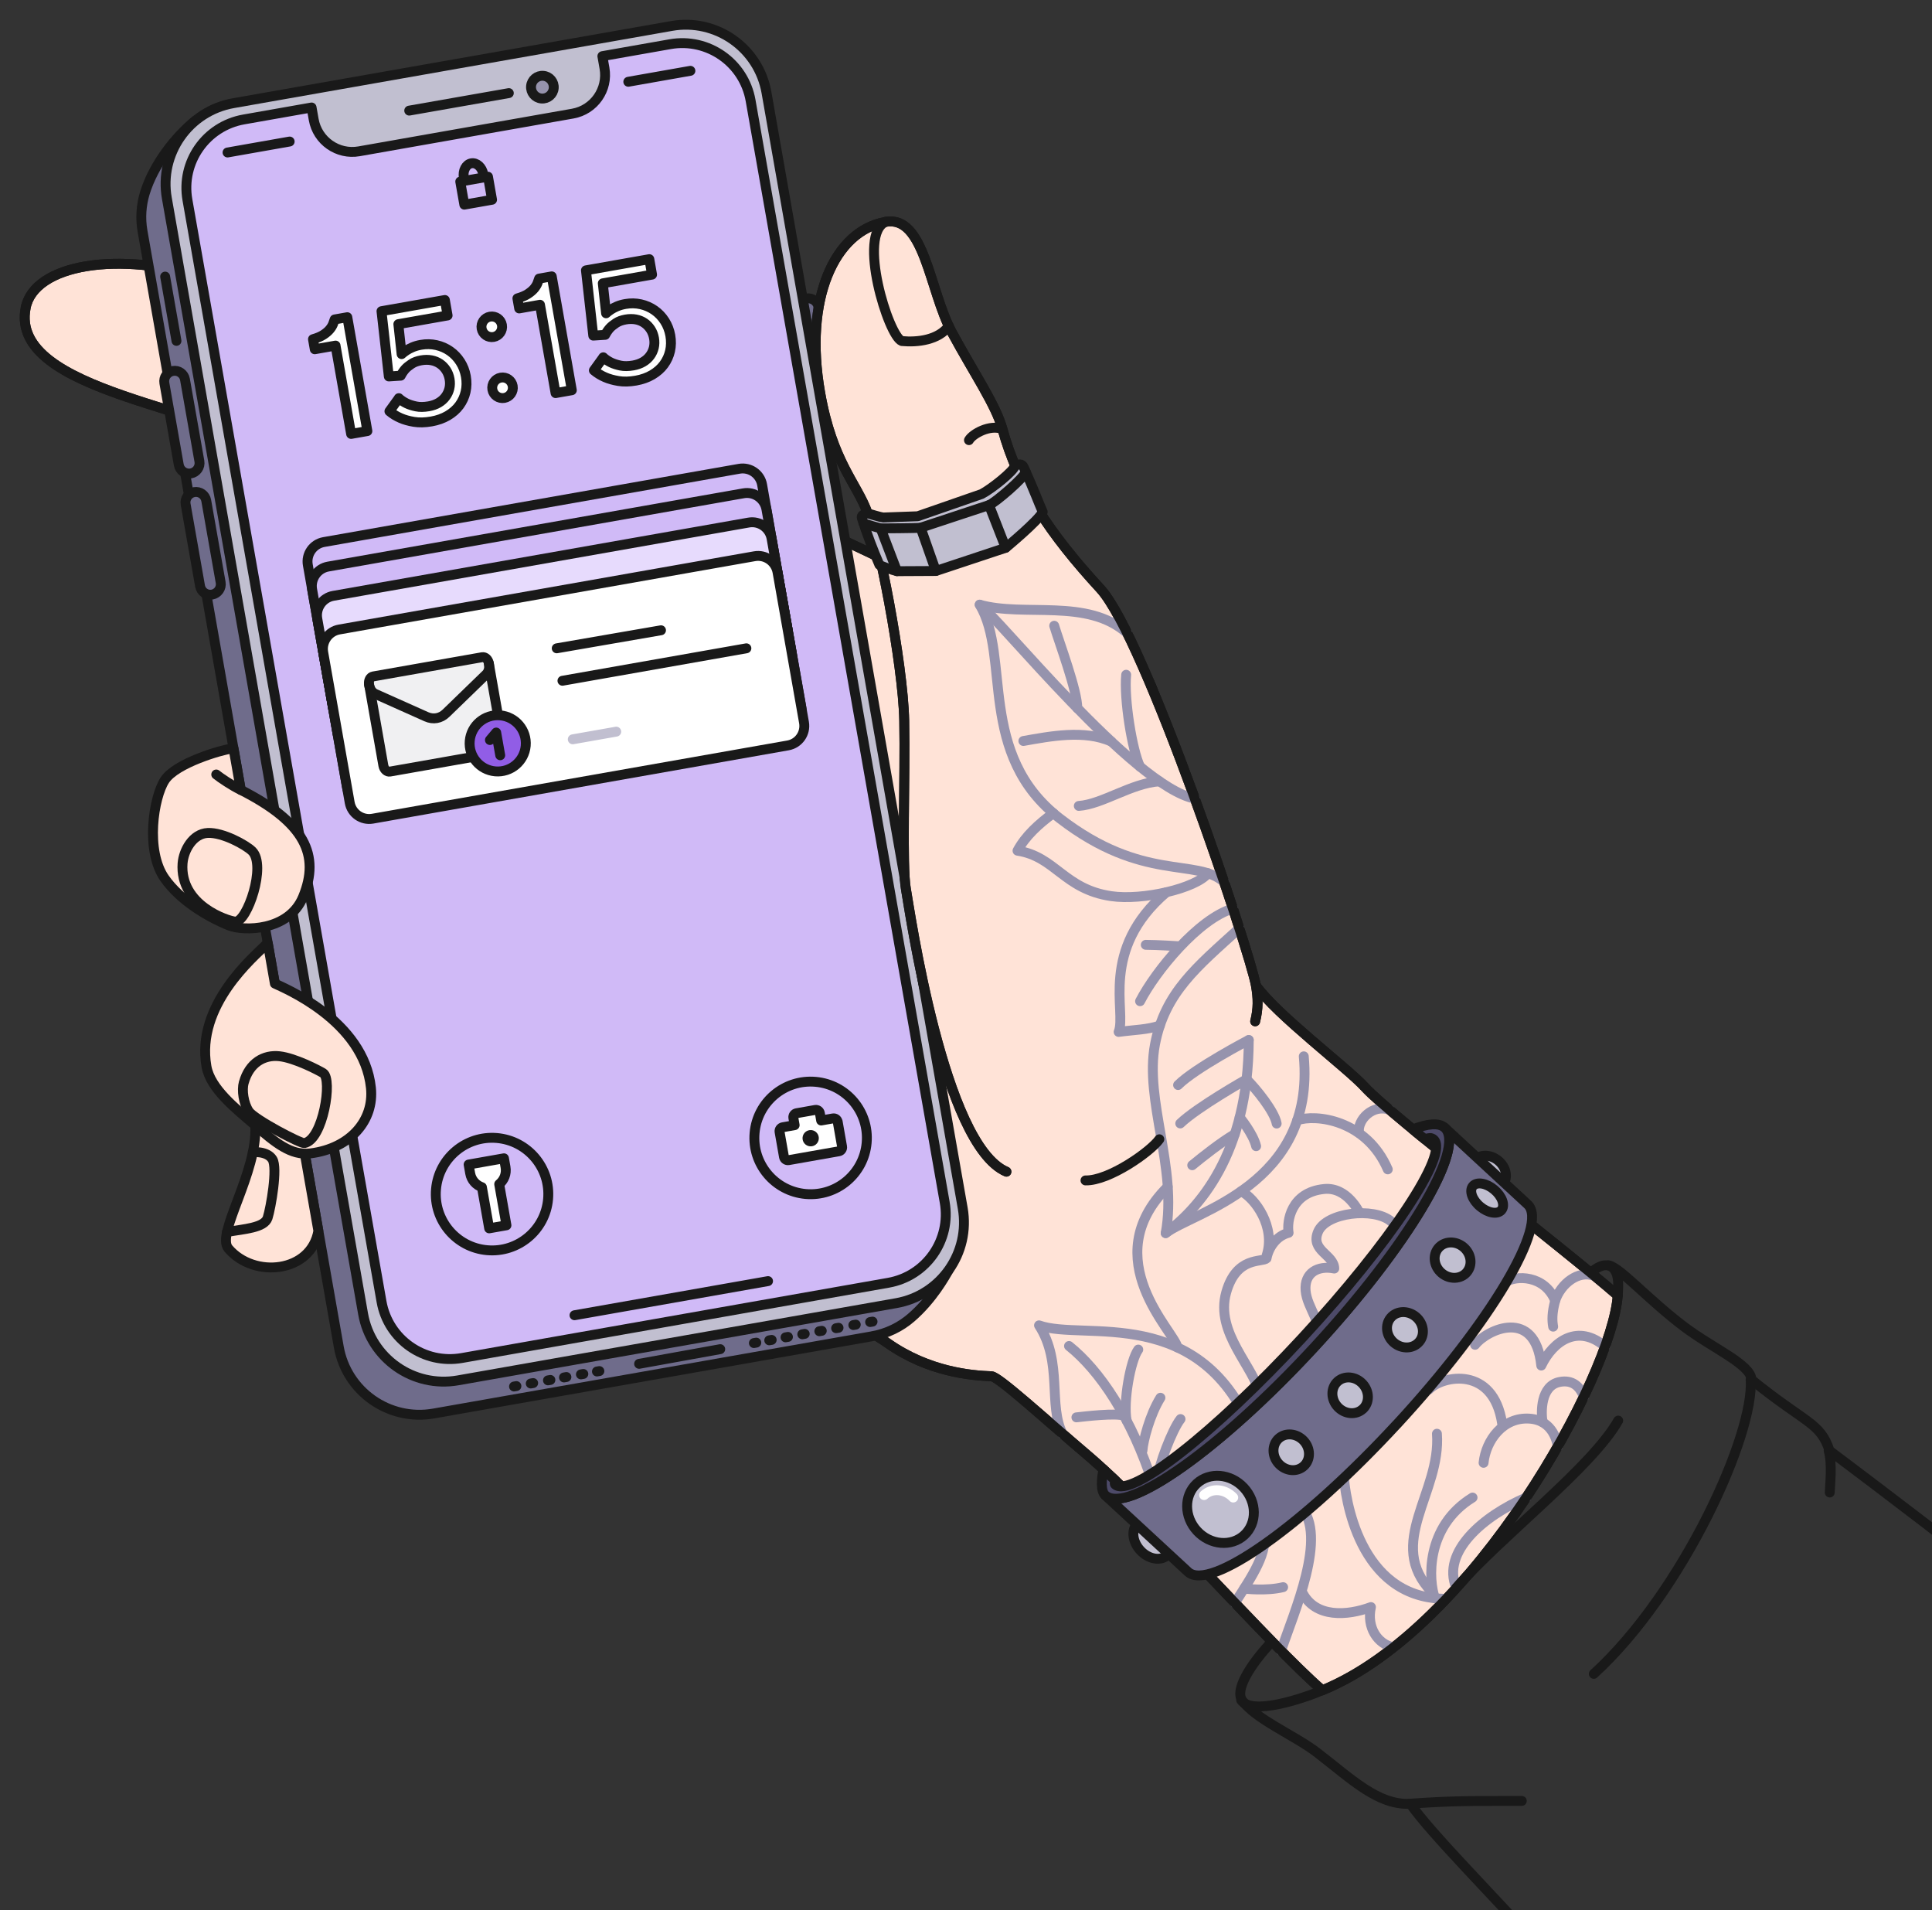 <?xml version="1.0" encoding="UTF-8"?> <svg xmlns="http://www.w3.org/2000/svg" width="782" height="773" viewBox="0 0 782 773" fill="none"><rect x="0" y="0" width="782" height="773" fill="#333333" stroke="none"/><g clip-path="url(#clip0_1423_87707)"><path d="M641.431 517.904C646.137 511.827 649.515 511.767 651.433 512.117C656.16 513.396 667.541 526.24 681.661 536.885C693.442 545.77 708.68 552.137 708.95 558.334C731.264 576.355 736.719 575.546 740.537 587.06C762.424 603.496 793.456 627.102 827.256 653.709C848.24 649.029 883.714 700.186 989.37 789.022H624.134C604.349 767.133 578.818 741.505 570.864 729.951C557.754 730.591 547.122 720.026 533.212 709.301C524.009 702.214 507.951 695.617 502.755 688.041C499.907 684.043 505.323 674.338 515.486 663.573L641.431 517.904Z" stroke="#191919" stroke-width="4" stroke-linecap="round" stroke-linejoin="round"></path><path d="M608.307 479.351C610.515 476.722 609.726 472.424 606.528 469.735C603.341 467.047 598.964 466.997 596.756 469.615C594.537 472.234 595.337 476.542 598.534 479.231C601.722 481.919 606.099 481.969 608.307 479.361V479.351Z" fill="#C1BFD0" stroke="#191919" stroke-width="4" stroke-linecap="round" stroke-linejoin="round"></path><path d="M472.547 629.348C475.265 626.819 474.775 621.861 471.457 618.273C468.13 614.685 463.234 613.825 460.496 616.354C457.778 618.883 458.267 623.84 461.585 627.429C464.912 631.017 469.809 631.877 472.547 629.348Z" fill="#C1BFD0" stroke="#191919" stroke-width="4" stroke-linecap="round" stroke-linejoin="round"></path><path d="M10.385 124.573C13.892 106.822 48.346 101.404 83.17 112.469C117.994 123.544 343.715 215.789 371.544 233.91C399.383 252.021 455.471 251.362 466.213 278.319C476.955 305.265 500.047 386.946 508.331 398.78C516.625 410.604 545.413 432.174 552.528 440.03C562.65 451.205 632.038 504.429 654.791 524.239C652.573 556.563 596.615 658.974 535.221 684.022C513.747 665.411 466.982 611.657 439.982 588.718C422.386 573.765 404.159 557.043 401.301 556.933C393.357 556.643 375.9 555.284 359.153 543.46C342.406 531.636 301.686 516.203 294.162 511.895C286.637 507.587 122.001 193.79 110.949 184.044C88.886 164.604 3.5 159.456 10.395 124.583H10.375L10.385 124.573Z" fill="#FFE3D7" stroke="#191919" stroke-width="4" stroke-linecap="round" stroke-linejoin="round"></path><path d="M430.138 580.262C424.172 568.897 430.237 551.246 420.555 536.333C438.481 542.84 486.555 526.848 507.579 581.071" stroke="#9693AD" stroke-width="4" stroke-linecap="round" stroke-linejoin="round"></path><path d="M432.699 544.689C445.02 554.505 458.13 573.775 466.814 600.932" stroke="#9693AD" stroke-width="4" stroke-linecap="round" stroke-linejoin="round"></path><path d="M435.688 573.565C438.855 573.225 452.265 571.595 455.003 572.995" stroke="#9693AD" stroke-width="4" stroke-linecap="round" stroke-linejoin="round"></path><path d="M460.735 546.138C457.607 550.346 454.56 567.157 456.029 574.884" stroke="#9693AD" stroke-width="4" stroke-linecap="round" stroke-linejoin="round"></path><path d="M469.7 565.629C465.384 572.536 462.666 583.17 462.426 587.038" stroke="#9693AD" stroke-width="4" stroke-linecap="round" stroke-linejoin="round"></path><path d="M477.834 574.255C474.416 578.513 468.701 593.805 468.731 597.703" stroke="#9693AD" stroke-width="4" stroke-linecap="round" stroke-linejoin="round"></path><path d="M476.564 545.269C475.885 539.282 443.17 509.516 472.657 480.24" stroke="#9693AD" stroke-width="4" stroke-linecap="round" stroke-linejoin="round"></path><path d="M525.047 453.373C532.471 450.735 553.036 453.083 561.719 473.214" stroke="#9693AD" stroke-width="4" stroke-linecap="round" stroke-linejoin="round"></path><path d="M550.11 458.421C549.191 453.223 555.726 446.576 562.501 449.155" stroke="#9693AD" stroke-width="4" stroke-linecap="round" stroke-linejoin="round"></path><path d="M502.383 482.06C508.009 484.928 516.392 496.453 512.725 507.917" stroke="#9693AD" stroke-width="4" stroke-linecap="round" stroke-linejoin="round"></path><path d="M510.33 565.309C507.892 553.145 491.624 539.562 496.33 522.97C500.507 508.187 510.899 510.966 512.648 509.237C513.547 504.529 516.885 500.071 521.581 498.882C520.782 494.314 522.441 482.44 536.02 481.15C545.373 480.261 550.23 490.756 550.23 490.756" stroke="#9693AD" stroke-width="4" stroke-linecap="round" stroke-linejoin="round"></path><path d="M534.083 544.819C535.771 535.443 529.047 529.486 528.457 522.27C527.867 515.043 533.433 512.005 540.058 513.344C539.968 507.677 530.236 506.118 533.513 498.431C536.831 490.625 556.066 488.426 563.021 494.233C569.986 500.05 568.867 513.704 568.867 513.704" stroke="#9693AD" stroke-width="4" stroke-linecap="round" stroke-linejoin="round"></path><path d="M597.047 544.21C601.923 537.983 621.389 528.947 623.847 552.606C628.663 542.58 638.796 535.614 649.667 544.899" stroke="#9693AD" stroke-width="4" stroke-linecap="round" stroke-linejoin="round"></path><path d="M609.383 518.831C613.59 516.082 625.111 515.843 629.478 526.347C631.766 519.411 638.961 513.924 645.106 516.292" stroke="#9693AD" stroke-width="4" stroke-linecap="round" stroke-linejoin="round"></path><path d="M578.449 562.231C583.915 556.614 604.46 552.596 608.007 576.034" stroke="#9693AD" stroke-width="4" stroke-linecap="round" stroke-linejoin="round"></path><path d="M600.492 591.967C601.441 582.792 608.446 573.346 619.118 574.086C629.031 574.765 630.34 584.311 630.55 585.28" stroke="#9693AD" stroke-width="4" stroke-linecap="round" stroke-linejoin="round"></path><path d="M624.402 575.524C623.682 571.456 623.552 560.761 631.286 559.242C636.602 558.202 639.59 561.221 641.059 565.249" stroke="#9693AD" stroke-width="4" stroke-linecap="round" stroke-linejoin="round"></path><path d="M628.66 536.863C628.19 534.334 628.17 531.205 629.48 526.348" stroke="#9693AD" stroke-width="4" stroke-linecap="round" stroke-linejoin="round"></path><path d="M581.616 580.191C583.374 604.11 560.501 624.44 579.567 644.26" stroke="#9693AD" stroke-width="4" stroke-linecap="round" stroke-linejoin="round"></path><path d="M617.757 606.02C600.49 613.426 583.403 627.949 589.418 642.532" stroke="#9693AD" stroke-width="4" stroke-linecap="round" stroke-linejoin="round"></path><path d="M596.034 606.02C576.819 617.814 578.168 639.763 580.826 646.77" stroke="#9693AD" stroke-width="4" stroke-linecap="round" stroke-linejoin="round"></path><path d="M543.812 595.704C544.262 606.349 550.208 646.05 583.942 646.969" stroke="#9693AD" stroke-width="4" stroke-linecap="round" stroke-linejoin="round"></path><path d="M526.385 609.578C537.687 621.342 523.627 652.707 518.531 668.02" stroke="#9693AD" stroke-width="4" stroke-linecap="round" stroke-linejoin="round"></path><path d="M527.086 644.341C532.322 654.916 545.482 653.856 554.905 650.338C553.046 658.604 557.673 665.311 563.868 666.6" stroke="#9693AD" stroke-width="4" stroke-linecap="round" stroke-linejoin="round"></path><path d="M499.887 648.699C502.675 643.771 512.507 630.867 511.678 622.861" stroke="#9693AD" stroke-width="4" stroke-linecap="round" stroke-linejoin="round"></path><path d="M519.362 642.282C512.547 643.972 503.574 642.872 503.574 642.872" stroke="#9693AD" stroke-width="4" stroke-linecap="round" stroke-linejoin="round"></path><path d="M10.385 124.573C13.892 106.822 48.346 101.404 83.17 112.469C117.994 123.544 343.715 215.789 371.544 233.91C399.383 252.021 455.471 251.362 466.213 278.319C476.955 305.265 500.047 386.946 508.331 398.78C516.625 410.604 545.413 432.174 552.528 440.03C562.65 451.205 632.038 504.429 654.791 524.239C652.573 556.563 596.615 658.974 535.221 684.022C513.747 665.411 466.982 611.657 439.982 588.718C422.386 573.765 404.159 557.043 401.301 556.933C393.357 556.643 375.9 555.284 359.153 543.46C342.406 531.636 301.686 516.203 294.162 511.895C286.637 507.587 122.001 193.79 110.949 184.044C88.886 164.604 3.5 159.456 10.395 124.583H10.375L10.385 124.573Z" stroke="#191919" stroke-width="4" stroke-linecap="round" stroke-linejoin="round"></path><path d="M651.062 512.095C655.729 513.544 655.08 520.531 654.8 524.239" stroke="#191919" stroke-width="4" stroke-linecap="round" stroke-linejoin="round"></path><path d="M645.109 677.374C681.332 644.34 710.23 580.191 708.582 558.312" stroke="#191919" stroke-width="4" stroke-linecap="round" stroke-linejoin="round"></path><path d="M565.397 576.343C527.446 617.423 489.614 644.17 480.891 636.114C478.323 633.735 449.234 606.848 447.426 605.179C456.319 612.975 494.021 586.258 531.842 545.338C569.684 504.388 593.346 464.667 584.863 456.441C586.601 458.061 614.7 484.058 618.327 487.386C627.051 495.452 603.359 535.293 565.397 576.363V576.343Z" fill="#6F6C8B" stroke="#191919" stroke-width="4" stroke-linecap="round" stroke-linejoin="round"></path><path d="M446.618 594.585C445.819 598.902 445.469 603.35 447.338 605.069C447.368 605.089 447.408 605.129 447.418 605.159C456.301 612.956 494.013 586.239 531.834 545.319C569.676 504.368 593.338 464.648 584.855 456.422C584.835 456.422 584.815 456.382 584.785 456.362H584.765C582.446 454.213 577.82 454.692 571.884 457.021C573.063 458.131 576.621 460.909 576.621 460.909C577.59 460.77 578.709 460.37 579.379 460.6C579.748 460.71 580.068 460.909 580.338 461.149C586.573 466.917 562.761 502.849 527.128 541.37C491.515 579.922 457.59 606.489 451.335 600.712C450.995 600.382 451.435 599.182 451.305 598.972L446.618 594.595V594.585Z" fill="#4D4A69" stroke="#191919" stroke-width="4" stroke-linecap="round" stroke-linejoin="round"></path><path d="M503.653 621.202C508.879 616.364 508.78 607.789 503.454 602.041C498.128 596.304 489.584 595.564 484.358 600.402C479.132 605.24 479.232 613.816 484.558 619.563C489.884 625.3 498.427 626.04 503.653 621.202Z" fill="#C1BFD0" stroke="#191919" stroke-width="4" stroke-linecap="round" stroke-linejoin="round"></path><path d="M487.375 605.02C490.593 602.031 495.869 602.481 499.166 606.019" stroke="white" stroke-width="4" stroke-linecap="round" stroke-linejoin="round"></path><path d="M527.776 593.236C530.554 590.667 530.504 586.089 527.676 583.041C524.838 579.992 520.291 579.592 517.514 582.171C514.736 584.74 514.786 589.318 517.613 592.366C520.451 595.425 524.998 595.814 527.776 593.236Z" fill="#C1BFD0" stroke="#191919" stroke-width="4" stroke-linecap="round" stroke-linejoin="round"></path><path d="M551.63 570.187C554.408 567.619 554.358 563.041 551.52 559.982C548.682 556.924 544.135 556.534 541.357 559.113C538.579 561.681 538.629 566.259 541.457 569.308C544.295 572.356 548.842 572.756 551.62 570.177L551.63 570.187Z" fill="#C1BFD0" stroke="#191919" stroke-width="4" stroke-linecap="round" stroke-linejoin="round"></path><path d="M574.453 542.99C576.891 540.092 576.281 535.564 573.094 532.875C569.906 530.187 565.34 530.356 562.901 533.255C560.463 536.154 561.073 540.681 564.25 543.37C567.438 546.059 572.005 545.889 574.443 542.99H574.453Z" fill="#C1BFD0" stroke="#191919" stroke-width="4" stroke-linecap="round" stroke-linejoin="round"></path><path d="M593.727 514.814C596.165 511.915 595.556 507.387 592.378 504.698C589.191 502.01 584.624 502.18 582.186 505.078C579.748 507.977 580.357 512.505 583.545 515.193C586.732 517.882 591.299 517.712 593.737 514.814H593.727Z" fill="#C1BFD0" stroke="#191919" stroke-width="4" stroke-linecap="round" stroke-linejoin="round"></path><path d="M607.725 489.706C609.314 487.827 608.015 484.128 604.817 481.44C601.63 478.751 597.763 478.101 596.174 479.97C594.585 481.85 595.884 485.548 599.082 488.236C602.269 490.925 606.136 491.575 607.725 489.706Z" fill="#C1BFD0" stroke="#191919" stroke-width="4" stroke-linecap="round" stroke-linejoin="round"></path><path d="M535.228 684.021C527.084 687.48 506.69 694.257 502.383 688.02" stroke="#191919" stroke-width="4" stroke-linecap="round" stroke-linejoin="round"></path><path d="M615.97 728.78C593.277 728.78 587.061 728.78 570.504 729.93" stroke="#191919" stroke-width="4" stroke-linecap="round" stroke-linejoin="round"></path><path d="M740.614 603.98C740.684 600.941 741.724 592.485 740.164 587.038" stroke="#191919" stroke-width="4" stroke-linecap="round" stroke-linejoin="round"></path><path d="M654.993 574.885C644.221 593.816 608.008 621.342 589.422 642.532" stroke="#191919" stroke-width="4" stroke-linecap="round" stroke-linejoin="round"></path><path d="M326.388 120.797C324.07 121.207 322.531 123.406 322.941 125.714L331.714 175.6C332.124 177.909 334.322 179.448 336.631 179.049C338.949 178.639 340.488 176.44 340.078 174.121L331.305 124.235C330.895 121.926 328.697 120.387 326.388 120.787H326.378L326.388 120.797Z" fill="#6F6C8B" stroke="#191919" stroke-width="4" stroke-linecap="round" stroke-linejoin="round"></path><path d="M352.936 540.764L175.539 572.009C157.503 575.187 140.306 563.143 137.128 545.092L57.698 93.591C56.759 88.254 57.158 82.986 58.627 78.138C62.175 66.594 70.778 55.539 79.172 48.743L261.994 23.925C280.031 20.746 297.228 32.791 300.406 50.842L383.993 513.897C382.574 516.486 377.388 525.811 368.854 533.187C364.467 536.986 359.042 539.674 352.916 540.754H352.926L352.936 540.764Z" fill="#6F6C8B" stroke="#191919" stroke-width="4" stroke-linecap="round" stroke-linejoin="round"></path><path d="M271.828 10.511L94.442 41.756C76.405 44.934 64.354 62.136 67.532 80.187L146.962 531.678C150.14 549.719 167.337 561.783 185.373 558.595L362.76 527.35C380.796 524.172 392.847 506.97 389.67 488.919L310.239 37.428C307.062 19.387 289.865 7.323 271.828 10.511Z" fill="#C1BFD0" stroke="#191919" stroke-width="4" stroke-linecap="round" stroke-linejoin="round"></path><path d="M165.637 44.764L205.956 37.678" stroke="#191919" stroke-width="4" stroke-linecap="round" stroke-linejoin="round"></path><path d="M219.137 39.867C221.675 40.087 223.903 38.218 224.123 35.679C224.343 33.14 222.474 30.901 219.936 30.682C217.398 30.462 215.17 32.331 214.95 34.87C214.74 37.408 216.598 39.647 219.137 39.867Z" fill="#9693AD" stroke="#191919" stroke-width="4" stroke-linecap="round" stroke-linejoin="round"></path><path d="M69.978 150.113C67.67 150.523 66.121 152.722 66.531 155.031L72.366 188.134C72.776 190.443 74.964 191.993 77.263 191.583C79.561 191.173 81.12 188.974 80.71 186.665L74.874 153.561C74.475 151.242 72.276 149.703 69.978 150.113Z" fill="#6F6C8B" stroke="#191919" stroke-width="4" stroke-linecap="round" stroke-linejoin="round"></path><path d="M78.583 199.139C76.275 199.549 74.726 201.748 75.136 204.057L80.972 237.161C81.371 239.48 83.57 241.019 85.868 240.609C88.166 240.199 89.725 238 89.315 235.692L83.48 202.588C83.08 200.269 80.882 198.729 78.583 199.139Z" fill="#6F6C8B" stroke="#191919" stroke-width="4" stroke-linecap="round" stroke-linejoin="round"></path><path d="M71.43 137.949L66.844 111.932" stroke="#191919" stroke-width="4" stroke-linecap="round" stroke-linejoin="round"></path><path d="M258.688 551.908L291.523 545.971" stroke="#191919" stroke-width="4" stroke-linecap="round" stroke-linejoin="round"></path><path d="M305.141 543.503L306.121 543.333" stroke="#191919" stroke-width="4" stroke-linecap="round" stroke-linejoin="round"></path><path d="M311.359 542.393L312.349 542.223" stroke="#191919" stroke-width="4" stroke-linecap="round" stroke-linejoin="round"></path><path d="M352.188 534.996L353.177 534.826" stroke="#191919" stroke-width="4" stroke-linecap="round" stroke-linejoin="round"></path><path d="M345.402 536.215L346.382 536.045" stroke="#191919" stroke-width="4" stroke-linecap="round" stroke-linejoin="round"></path><path d="M338.43 537.485L339.41 537.315" stroke="#191919" stroke-width="4" stroke-linecap="round" stroke-linejoin="round"></path><path d="M331.633 538.714L332.623 538.544" stroke="#191919" stroke-width="4" stroke-linecap="round" stroke-linejoin="round"></path><path d="M324.738 539.954L325.718 539.784" stroke="#191919" stroke-width="4" stroke-linecap="round" stroke-linejoin="round"></path><path d="M317.953 541.184L318.933 541.014" stroke="#191919" stroke-width="4" stroke-linecap="round" stroke-linejoin="round"></path><path d="M214.828 559.864L215.808 559.694" stroke="#191919" stroke-width="4" stroke-linecap="round" stroke-linejoin="round"></path><path d="M208.055 561.084L209.025 560.914" stroke="#191919" stroke-width="4" stroke-linecap="round" stroke-linejoin="round"></path><path d="M241.617 555.007L242.607 554.837" stroke="#191919" stroke-width="4" stroke-linecap="round" stroke-linejoin="round"></path><path d="M235.133 556.176L236.113 556.006" stroke="#191919" stroke-width="4" stroke-linecap="round" stroke-linejoin="round"></path><path d="M228.281 557.416L229.261 557.246" stroke="#191919" stroke-width="4" stroke-linecap="round" stroke-linejoin="round"></path><path d="M221.793 558.595L222.783 558.425" stroke="#191919" stroke-width="4" stroke-linecap="round" stroke-linejoin="round"></path><path d="M303.813 40.688L382.379 486.545C385.074 501.832 374.879 516.408 359.596 519.103L186.971 549.55C171.7 552.253 157.127 542.056 154.433 526.769L75.865 80.902C73.171 65.615 83.366 51.039 98.648 48.344L126.114 43.499L126.974 48.382C128.493 56.995 136.71 62.741 145.312 61.234L231.832 45.974C240.432 44.457 246.185 36.227 244.677 27.612L243.815 22.72L271.27 17.877C286.543 15.184 301.115 25.381 303.81 40.668L303.813 40.688Z" fill="#D0BAF7" stroke="#191919" stroke-width="4" stroke-linecap="round" stroke-linejoin="round"></path><path d="M299.218 189.7L131.08 219.355C126.732 220.122 123.829 224.269 124.595 228.618L134.857 286.831C135.624 291.18 139.77 294.084 144.118 293.317L312.256 263.662C316.604 262.895 319.507 258.748 318.74 254.399L308.478 196.186C307.712 191.837 303.565 188.933 299.218 189.7Z" fill="#D0BAF7" stroke="#191919" stroke-width="4" stroke-linecap="round" stroke-linejoin="round"></path><path d="M300.964 199.621L132.826 229.277C128.478 230.043 125.575 234.191 126.341 238.54L136.603 296.753C137.37 301.102 141.516 304.006 145.864 303.239L314.002 273.584C318.35 272.817 321.253 268.67 320.486 264.321L310.224 206.108C309.458 201.758 305.312 198.855 300.964 199.621Z" fill="#D0BAF7" stroke="#191919" stroke-width="4" stroke-linecap="round" stroke-linejoin="round"></path><path d="M303.05 211.462L134.912 241.117C130.564 241.884 127.661 246.031 128.427 250.38L140.466 318.673C141.233 323.022 145.379 325.926 149.727 325.159L317.865 295.504C322.212 294.737 325.116 290.59 324.349 286.241L312.31 217.948C311.544 213.599 307.397 210.695 303.05 211.462Z" fill="#E7DBFD" stroke="#191919" stroke-width="4" stroke-linecap="round" stroke-linejoin="round"></path><path d="M305.452 225.086L137.314 254.741C132.966 255.508 130.063 259.655 130.83 264.005L141.549 324.816C142.316 329.165 146.462 332.069 150.81 331.303L318.948 301.647C323.296 300.881 326.199 296.733 325.433 292.384L314.713 231.572C313.946 227.223 309.8 224.319 305.452 225.086Z" fill="white" stroke="#191919" stroke-width="4" stroke-linecap="round" stroke-linejoin="round"></path><path d="M225.34 262.356L267.552 255.054" stroke="#191919" stroke-width="4" stroke-linecap="round" stroke-linejoin="round"></path><path d="M231.832 299.18L249.427 296.076" stroke="#C1BFD0" stroke-width="4" stroke-linecap="round" stroke-linejoin="round"></path><path d="M227.656 275.486L302.111 262.354" stroke="#191919" stroke-width="4" stroke-linecap="round" stroke-linejoin="round"></path><path d="M195.189 265.948L151.044 273.734C149.843 273.946 149.103 275.386 149.38 276.961L155.167 309.788C155.443 311.353 156.631 312.453 157.832 312.241L201.977 304.455C203.178 304.244 203.918 302.804 203.641 301.229L197.854 268.401C197.578 266.836 196.39 265.737 195.189 265.948Z" fill="#F0F0F2" stroke="#191919" stroke-width="4" stroke-linecap="round" stroke-linejoin="round"></path><path d="M200.472 312.151C206.728 312.701 212.242 308.065 212.793 301.807C213.344 295.549 208.707 290.024 202.452 289.483C196.196 288.932 190.682 293.568 190.131 299.826C189.58 306.084 194.217 311.609 200.472 312.151Z" fill="#915DE6" stroke="#191919" stroke-width="4" stroke-linecap="round" stroke-linejoin="round"></path><path d="M202.469 305.638L200.847 296.434L198.298 299.472" stroke="#191919" stroke-width="4" stroke-linecap="round" stroke-linejoin="round"></path><path d="M197.854 268.402L197.905 268.687C198.191 270.311 197.756 271.931 196.786 272.873L180.528 288.63C178.327 290.764 175.355 291.288 172.557 290.036L151.894 280.801C150.66 280.247 149.699 278.884 149.411 277.25L149.361 276.965" stroke="#191919" stroke-width="4" stroke-linecap="round" stroke-linejoin="round"></path><path d="M197.179 505.924C209.711 507.022 220.759 497.746 221.847 485.212C222.945 472.677 213.671 461.626 201.149 460.526C188.617 459.427 177.569 468.704 176.481 481.237C175.383 493.773 184.657 504.824 197.179 505.924Z" stroke="#191919" stroke-width="4" stroke-linecap="round" stroke-linejoin="round"></path><path d="M203.988 468.734L204.618 472.307C205.092 474.995 204.027 477.588 202.057 479.194L204.993 495.848L197.997 497.082L195.061 480.428C192.661 479.592 190.773 477.52 190.31 474.831L189.68 471.258L203.988 468.734Z" fill="white" stroke="#191919" stroke-width="4" stroke-linecap="round" stroke-linejoin="round"></path><path d="M326.12 483.182C338.652 484.28 349.7 475.004 350.788 462.47C351.886 449.935 342.622 438.882 330.09 437.784C317.558 436.685 306.51 445.962 305.422 458.495C304.324 471.031 313.598 482.081 326.12 483.182Z" stroke="#191919" stroke-width="4" stroke-linecap="round" stroke-linejoin="round"></path><path d="M339.061 453.902L340.846 464.031C341.001 464.907 340.409 465.753 339.522 465.899L319.191 469.485C318.315 469.639 317.48 469.046 317.325 468.17L315.54 458.041C315.384 457.155 315.977 456.319 316.853 456.165L321.645 455.32L321.123 452.357C320.969 451.481 321.55 450.637 322.438 450.491L329.986 449.16C330.861 449.005 331.697 449.599 331.851 450.475L332.373 453.438L337.156 452.594C338.042 452.438 338.875 453.022 339.021 453.909L339.031 453.908L339.061 453.902Z" fill="white" stroke="#191919" stroke-width="4" stroke-linecap="round" stroke-linejoin="round"></path><path d="M327.845 463.888C329.659 464.045 331.26 462.707 331.417 460.893C331.574 459.079 330.236 457.478 328.423 457.321C326.609 457.164 325.009 458.502 324.851 460.316C324.694 462.13 326.032 463.731 327.845 463.888Z" fill="#191919"></path><path d="M232.535 532.247L310.877 518.43" stroke="#191919" stroke-width="4" stroke-linecap="round" stroke-linejoin="round"></path><path d="M92.094 61.709L117.247 57.273" stroke="#191919" stroke-width="4" stroke-linecap="round" stroke-linejoin="round"></path><path d="M254.309 33.089L279.452 28.654" stroke="#191919" stroke-width="4" stroke-linecap="round" stroke-linejoin="round"></path><path d="M197.521 71.502L186.293 73.482L187.938 82.814L199.166 80.834L197.521 71.502Z" stroke="#191919" stroke-width="4" stroke-linecap="round" stroke-linejoin="round"></path><path d="M187.739 71.856C187.245 69.051 188.615 66.465 190.78 66.083C192.945 65.701 195.127 67.661 195.612 70.468" stroke="#191919" stroke-width="4" stroke-linecap="round" stroke-linejoin="round"></path><path d="M218.568 123.327L210.144 124.813L209.426 120.738C211.146 120.252 212.564 119.657 213.656 118.946C214.748 118.236 215.612 117.495 216.257 116.722C216.884 115.961 217.329 115.203 217.598 114.486C217.856 113.76 218.057 113.177 218.204 112.745L223.331 111.84L231.454 157.917L224.87 159.078L218.57 123.337L218.568 123.327Z" fill="white" stroke="#191919" stroke-width="4" stroke-linecap="round" stroke-linejoin="round"></path><path d="M244.165 144.603C245.083 145.435 246.152 146.15 247.393 146.743C248.423 147.231 249.692 147.637 251.166 147.945C252.641 148.253 254.341 148.227 256.282 147.895C257.817 147.625 259.163 147.144 260.303 146.476C261.452 145.796 262.392 144.971 263.119 143.97C263.849 142.988 264.354 141.884 264.648 140.675C264.933 139.468 264.955 138.216 264.733 136.895C264.5 135.576 264.037 134.328 263.343 133.273C262.662 132.226 261.817 131.35 260.814 130.664C259.812 129.988 258.662 129.511 257.382 129.27C256.101 129.029 254.702 129.032 253.216 129.294C251.73 129.557 250.384 130.038 249.339 130.729C248.294 131.421 247.432 132.111 246.792 132.802C246.042 133.666 245.429 134.565 244.965 135.5L240.129 135.815L237.168 109.401L262.822 104.876L263.926 111.136L243.989 114.652L245.315 126.78C245.856 126.279 246.518 125.777 247.282 125.277C247.927 124.848 248.744 124.42 249.734 123.991C250.726 123.573 251.845 123.244 253.124 123.018C255.269 122.64 257.356 122.678 259.384 123.132C261.413 123.586 263.25 124.399 264.904 125.548C266.559 126.708 267.941 128.159 269.062 129.91C270.182 131.661 270.93 133.6 271.32 135.753C271.7 137.909 271.67 140.046 271.211 142.045C270.752 144.044 269.916 145.866 268.714 147.509C267.512 149.152 265.938 150.526 264.019 151.666C262.088 152.799 259.872 153.585 257.382 154.024C254.745 154.489 252.39 154.539 250.287 154.18C248.196 153.828 246.402 153.322 244.939 152.677C243.225 151.934 241.701 151.005 240.378 149.888L244.196 144.607L244.192 144.588L244.165 144.603Z" fill="white" stroke="#191919" stroke-width="4" stroke-linecap="round" stroke-linejoin="round"></path><path d="M135.826 139.85L127.402 141.335L126.684 137.26C128.404 136.774 129.821 136.179 130.914 135.469C132.006 134.759 132.87 134.018 133.505 133.246C134.132 132.486 134.577 131.727 134.846 131.01C135.104 130.284 135.305 129.701 135.452 129.269L140.579 128.365L148.702 174.441L142.118 175.602L135.818 139.861L135.826 139.85Z" fill="white" stroke="#191919" stroke-width="4" stroke-linecap="round" stroke-linejoin="round"></path><path d="M161.411 161.127C162.329 161.96 163.398 162.674 164.639 163.267C165.669 163.756 166.938 164.161 168.413 164.469C169.887 164.778 171.588 164.752 173.528 164.42C175.063 164.149 176.409 163.668 177.549 163C178.698 162.32 179.638 161.495 180.365 160.494C181.095 159.513 181.6 158.409 181.894 157.2C182.179 155.992 182.202 154.74 181.979 153.419C181.746 152.1 181.283 150.853 180.59 149.797C179.908 148.751 179.063 147.874 178.06 147.189C177.058 146.513 175.908 146.036 174.628 145.795C173.346 145.544 171.948 145.557 170.462 145.819C168.966 146.083 167.63 146.562 166.585 147.254C165.53 147.947 164.678 148.636 164.039 149.327C163.288 150.19 162.675 151.09 162.211 152.024L157.376 152.339L154.414 125.925L180.068 121.4L181.172 127.661L161.235 131.177L162.561 143.305C163.102 142.804 163.764 142.301 164.528 141.801C165.173 141.373 165.99 140.944 166.98 140.516C167.972 140.097 169.091 139.768 170.37 139.542C172.516 139.164 174.602 139.202 176.63 139.656C178.659 140.11 180.496 140.923 182.15 142.073C183.805 143.232 185.187 144.683 186.308 146.434C187.428 148.185 188.176 150.124 188.566 152.278C188.946 154.434 188.917 156.57 188.457 158.569C187.998 160.569 187.162 162.391 185.96 164.034C184.759 165.677 183.184 167.05 181.265 168.191C179.334 169.323 177.118 170.11 174.629 170.549C171.991 171.014 169.636 171.064 167.535 170.714C165.443 170.362 163.65 169.856 162.186 169.211C160.473 168.468 158.951 167.549 157.626 166.423L161.444 161.142L161.44 161.122L161.411 161.127Z" fill="white" stroke="#191919" stroke-width="4" stroke-linecap="round" stroke-linejoin="round"></path><path d="M199.783 136.364C202.055 135.963 203.571 133.796 203.171 131.524C202.77 129.251 200.604 127.734 198.332 128.135C196.06 128.536 194.543 130.702 194.944 132.975C195.345 135.247 197.511 136.765 199.783 136.364Z" fill="white" stroke="#191919" stroke-width="4" stroke-linecap="round" stroke-linejoin="round"></path><path d="M204.134 161.041C206.406 160.64 207.923 158.473 207.522 156.201C207.122 153.928 204.955 152.411 202.684 152.812C200.412 153.212 198.895 155.379 199.296 157.652C199.696 159.924 201.863 161.441 204.134 161.041Z" fill="white" stroke="#191919" stroke-width="4" stroke-linecap="round" stroke-linejoin="round"></path><path d="M508.042 413.305C509.331 408.147 509.271 404.009 508.341 398.782C505.893 384.918 463.455 257.91 445.409 238.28C424.844 215.921 412.124 196.92 405.768 173.671C403.09 163.836 394.367 151.292 385.274 134.46C376.181 117.628 374.252 86.983 358.494 89.772C337.809 93.42 325.249 120.807 331.984 158.998C336.94 187.095 346.843 195.49 351.199 207.744C355.176 215.921 365.559 268.555 365.998 291.654C366.438 314.753 365.009 350.325 366.668 359.691C368.316 369.046 381.896 463.35 407.367 474.155" fill="#FFE3D7"></path><path d="M508.042 413.305C509.331 408.147 509.271 404.009 508.341 398.782C505.893 384.918 463.455 257.91 445.409 238.28C424.844 215.921 412.124 196.92 405.768 173.671C403.09 163.836 394.367 151.292 385.274 134.46C376.181 117.628 374.252 86.983 358.494 89.772C337.809 93.42 325.249 120.807 331.984 158.998C336.94 187.095 346.843 195.49 351.199 207.744C355.176 215.921 365.559 268.555 365.998 291.654C366.438 314.753 365.009 350.325 366.668 359.691C368.316 369.046 381.896 463.35 407.367 474.155" stroke="#191919" stroke-width="4" stroke-linecap="round" stroke-linejoin="round"></path><path d="M456.29 256.291C440.262 241.858 414.622 249.824 396.535 244.696C409.216 265.816 395.316 305.217 428.961 331.194C462.616 357.172 484.319 347.037 495.471 356.952" stroke="#9693AD" stroke-width="4" stroke-linecap="round" stroke-linejoin="round"></path><path d="M396.547 244.696C404.251 250.094 458.73 318.161 483.641 323.208" stroke="#9693AD" stroke-width="4" stroke-linecap="round" stroke-linejoin="round"></path><path d="M414.223 299.86C424.965 297.961 438.974 295.182 449.886 300.13" stroke="#9693AD" stroke-width="4" stroke-linecap="round" stroke-linejoin="round"></path><path d="M436.656 326.137C446.259 325.457 457.86 316.971 469.312 316.182" stroke="#9693AD" stroke-width="4" stroke-linecap="round" stroke-linejoin="round"></path><path d="M426.703 253.223C428.632 259.71 436.176 279.77 436.046 286.566" stroke="#9693AD" stroke-width="4" stroke-linecap="round" stroke-linejoin="round"></path><path d="M455.832 273.053C454.893 282.958 458.26 303.618 461.438 310.255" stroke="#9693AD" stroke-width="4" stroke-linecap="round" stroke-linejoin="round"></path><path d="M426.361 329.065C420.375 333.463 415.039 338.321 411.852 344.258C427.19 346.627 430.647 359.81 449.723 362.639C462.524 364.538 484.147 359.491 488.954 353.384" stroke="#9693AD" stroke-width="4" stroke-linecap="round" stroke-linejoin="round"></path><path d="M472.117 361.069C444.817 384.348 456.099 409.396 452.781 417.592C459.256 416.712 464.562 416.702 469.479 415.003" stroke="#9693AD" stroke-width="4" stroke-linecap="round" stroke-linejoin="round"></path><path d="M501.636 375.673C484.549 391.175 471.469 401.64 467.492 422.66C463.185 445.369 476.645 472.606 471.829 499.013C482.831 490.457 532.473 479.712 527.717 427.468" stroke="#9693AD" stroke-width="4" stroke-linecap="round" stroke-linejoin="round"></path><path d="M471.828 499.013C484.868 489.198 505.283 467.468 505.453 420.871" stroke="#9693AD" stroke-width="4" stroke-linecap="round" stroke-linejoin="round"></path><path d="M476.844 439.082C483.709 432.216 505.442 420.871 505.442 420.871" stroke="#9693AD" stroke-width="4" stroke-linecap="round" stroke-linejoin="round"></path><path d="M508.431 463.83C507.271 458.832 501.766 452.146 501.766 452.146" stroke="#9693AD" stroke-width="4" stroke-linecap="round" stroke-linejoin="round"></path><path d="M516.743 454.675C515.884 449.807 508.51 440.682 504.543 436.773C504.543 436.773 484.617 448.028 477.723 454.635" stroke="#9693AD" stroke-width="4" stroke-linecap="round" stroke-linejoin="round"></path><path d="M482.57 471.547C487.157 467.799 493.792 462.521 499.807 458.923" stroke="#9693AD" stroke-width="4" stroke-linecap="round" stroke-linejoin="round"></path><path d="M461.457 405.159C467.802 392.885 485.139 371.765 499.039 367.677" stroke="#9693AD" stroke-width="4" stroke-linecap="round" stroke-linejoin="round"></path><path d="M463.773 382.35C468.56 382.37 476.664 382.89 476.664 382.89" stroke="#9693AD" stroke-width="4" stroke-linecap="round" stroke-linejoin="round"></path><path d="M508.042 413.305C509.331 408.147 509.271 404.009 508.341 398.782C505.893 384.918 463.455 257.91 445.409 238.28C424.844 215.921 412.124 196.92 405.768 173.671C403.09 163.836 394.367 151.292 385.274 134.46C376.181 117.628 374.252 86.983 358.494 89.772C337.809 93.42 325.249 120.807 331.984 158.998C336.94 187.095 346.843 195.49 351.199 207.744C355.176 215.921 365.559 268.555 365.998 291.654C366.438 314.753 365.009 350.325 366.668 359.691C368.316 369.046 381.896 463.35 407.367 474.155" stroke="#191919" stroke-width="4" stroke-linecap="round" stroke-linejoin="round"></path><path d="M439.363 477.683C448.876 477.913 465.724 466.039 469.261 461.031" stroke="#191919" stroke-width="4" stroke-linecap="round" stroke-linejoin="round"></path><path d="M358.493 89.752C346.922 94.859 359.572 135.96 365.018 138.019C371.424 138.618 379.827 137.629 384.054 131.951" stroke="#191919" stroke-width="4" stroke-linecap="round" stroke-linejoin="round"></path><path d="M392.199 178.119C393.588 175.61 400.723 171.572 405.759 173.661" stroke="#191919" stroke-width="4" stroke-linecap="round" stroke-linejoin="round"></path><path d="M92.411 505.22C102.863 517.524 125.966 515.015 128.864 498.103L121.369 455.484C121.369 455.484 102.903 447.938 103.313 455.434C104.352 474.665 87.305 499.203 92.421 505.22H92.411Z" fill="#FFE3D7" stroke="#191919" stroke-width="4" stroke-linecap="round" stroke-linejoin="round"></path><path d="M91.875 498.543C98.75 497.334 107.024 496.924 108.333 492.816C109.632 488.708 112.45 472.656 110.281 469.157C108.113 465.659 102.327 466.259 102.327 466.259" stroke="#191919" stroke-width="4" stroke-linecap="round" stroke-linejoin="round"></path><path d="M107.752 382.2C102.806 387.158 79.153 406.768 83.58 431.626C85.169 440.572 95.341 448.588 103.315 455.415C111.289 462.241 117.695 467.769 125.739 466.739C141.796 464.68 151.499 453.386 150.14 440.232C147.312 412.905 114.597 399.672 111.259 398.033L108.392 381.73L107.752 382.19V382.2Z" fill="#FFE3D7" stroke="#191919" stroke-width="4" stroke-linecap="round" stroke-linejoin="round"></path><path d="M98.687 438.073C100.925 430.026 106.891 426.718 113.156 427.438C119.421 428.157 128.884 433.095 130.793 434.254C134.7 436.633 130.773 461.241 123.209 462.581C121.67 462.851 102.944 453.015 100.735 449.767C98.537 446.518 97.818 441.151 98.667 438.073H98.687Z" stroke="#191919" stroke-width="4" stroke-linecap="round" stroke-linejoin="round"></path><path d="M93.453 303.018C89.955 303.378 71.189 308.735 66.673 315.732C62.156 322.738 58.759 344.258 66.643 355.472C72.898 364.348 83.92 370.975 92.753 374.543C98.399 376.822 116.915 377.012 122.691 362.889C129.576 346.077 123.53 332.893 97.46 319.66C97.03 316.991 94.502 302.838 94.502 302.838L93.453 303.018Z" fill="#FFE3D7" stroke="#191919" stroke-width="4" stroke-linecap="round" stroke-linejoin="round"></path><path d="M73.909 349.336C74.288 344.248 77.966 337.351 84.091 337.072C90.216 336.792 99.469 341.919 102.017 344.378C107.963 350.105 100.029 373.274 95.243 372.954C92.305 372.754 72.63 366.477 73.899 349.336H73.909Z" stroke="#191919" stroke-width="4" stroke-linecap="round" stroke-linejoin="round"></path><path d="M87.527 313.413C89.196 314.772 94.042 318.041 97.46 319.66" stroke="#191919" stroke-width="4" stroke-linecap="round" stroke-linejoin="round"></path><path d="M351.208 207.734C352.187 208.004 355.964 209.233 357.543 209.413L371.472 208.914L397.343 199.918C401.2 197.929 410.423 190.622 410.863 188.394C412.362 187.934 413.591 187.384 414.39 189.143C418.637 198.479 420.575 203.936 422.054 207.154C420.585 210.503 407.066 221.677 407.066 221.677L378.807 231.063L363.079 231.143C361.37 230.743 357.123 229.304 355.944 228.564C353.436 222.777 350.998 216.4 348.869 209.773C348.38 208.244 350.038 208.044 351.228 207.744H351.208V207.734Z" fill="#C1BFD0" stroke="#191919" stroke-width="4" stroke-linecap="round" stroke-linejoin="round"></path><path d="M349.512 211.733C351.121 212.382 356.456 213.822 356.456 213.822C356.456 213.822 371.375 213.772 372.644 213.552L400.324 204.396C402.872 203.387 414.763 193.152 415.192 190.923" stroke="#191919" stroke-width="4" stroke-linecap="round" stroke-linejoin="round"></path><path d="M400.32 204.396L407.065 221.657" stroke="#191919" stroke-width="4" stroke-linecap="round" stroke-linejoin="round"></path><path d="M378.796 231.053L372.641 213.562" stroke="#191919" stroke-width="4" stroke-linecap="round" stroke-linejoin="round"></path><path d="M363.072 231.134L356.457 213.832" stroke="#191919" stroke-width="4" stroke-linecap="round" stroke-linejoin="round"></path></g><defs><clipPath id="clip0_1423_87707"><rect width="782" height="773" fill="white"></rect></clipPath></defs></svg> 